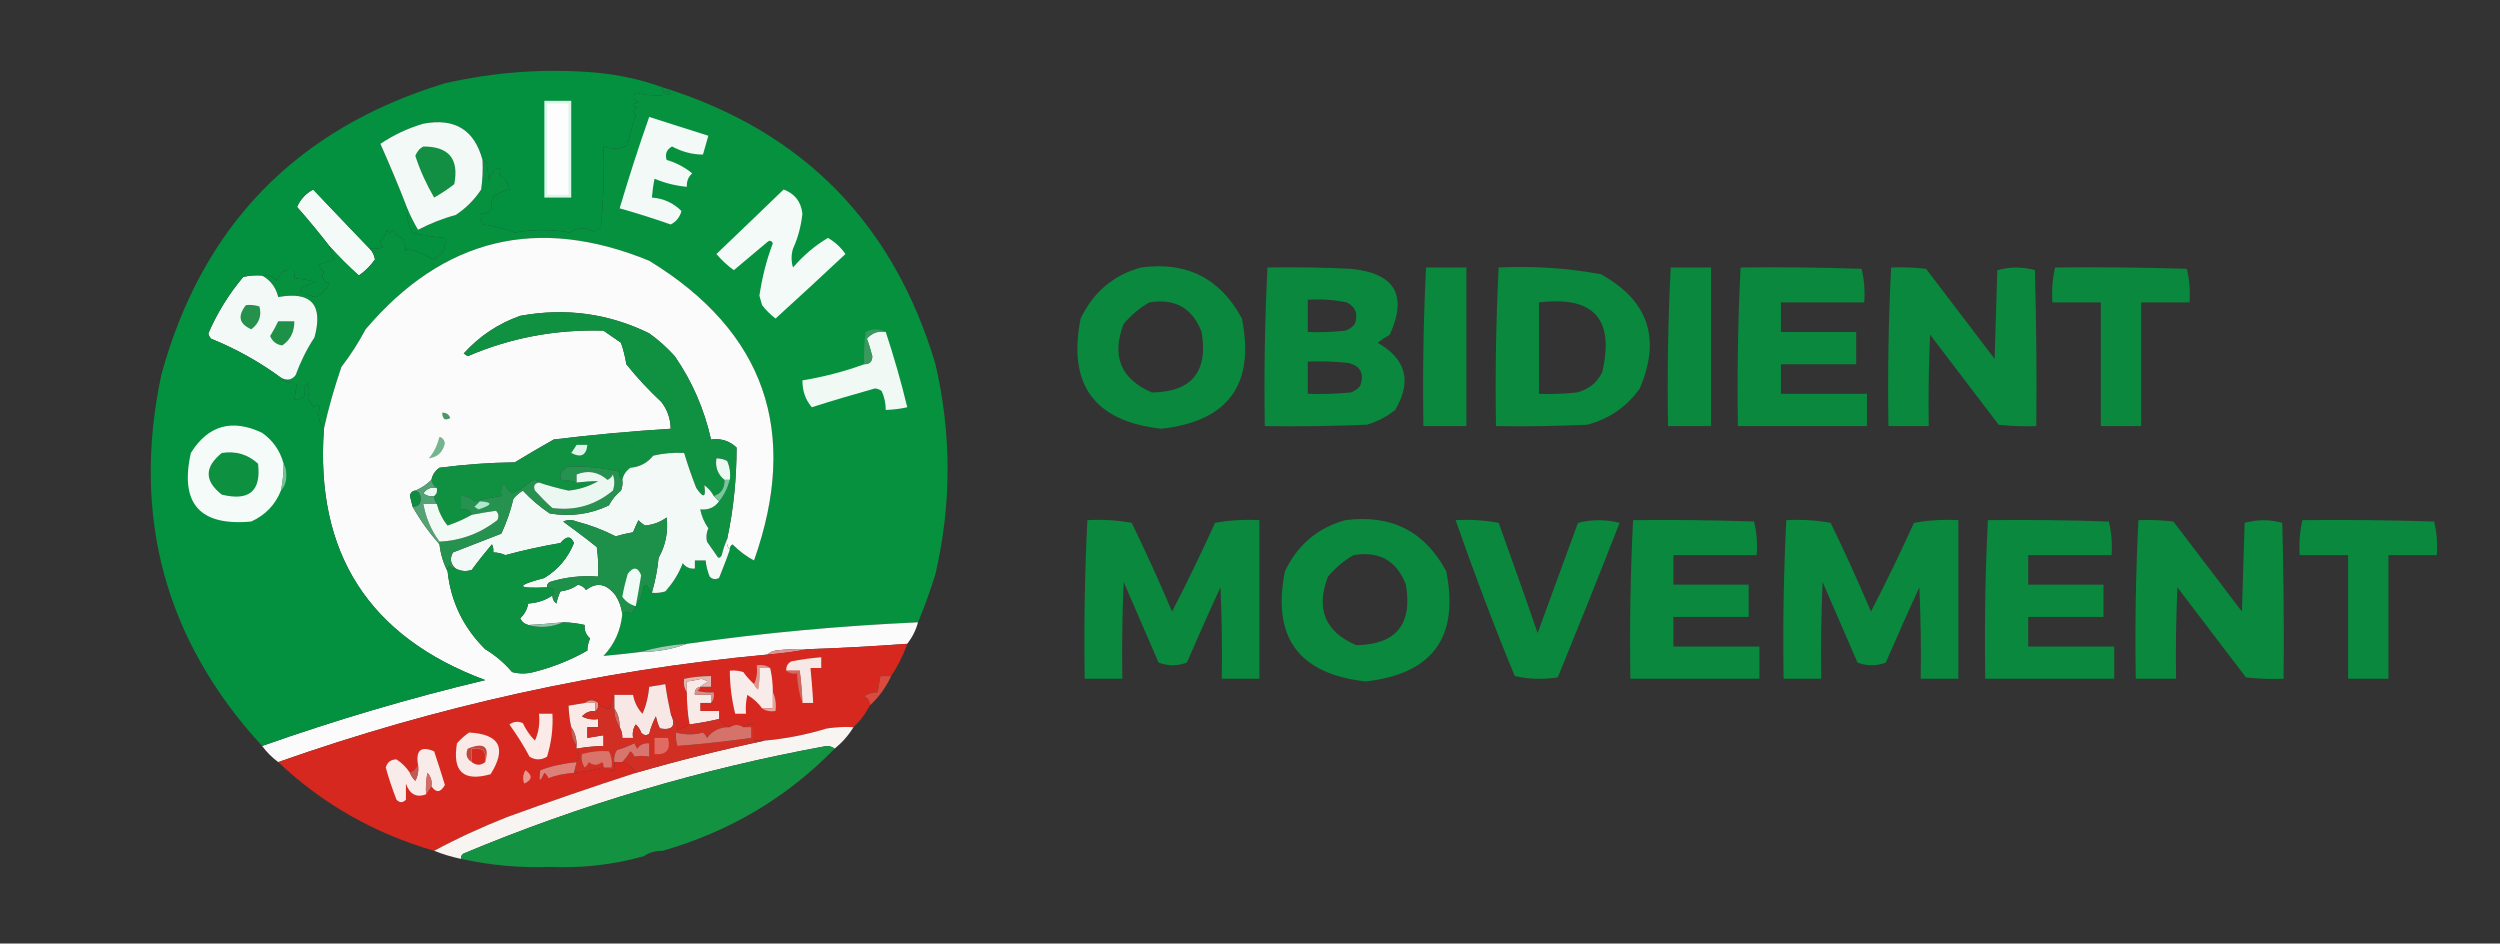 <svg xmlns="http://www.w3.org/2000/svg" viewBox="0 0 930 351"><rect x="0" y="0" width="930" height="351" fill="#333333" stroke="none"/><defs><style>      .cls-1 {        fill: #db9790;      }      .cls-1, .cls-2, .cls-3, .cls-4, .cls-5, .cls-6, .cls-7, .cls-8, .cls-9, .cls-10, .cls-11, .cls-12, .cls-13, .cls-14, .cls-15, .cls-16, .cls-17, .cls-18, .cls-19, .cls-20, .cls-21, .cls-22, .cls-23, .cls-24, .cls-25, .cls-26, .cls-27, .cls-28, .cls-29, .cls-30, .cls-31, .cls-32, .cls-33, .cls-34, .cls-35, .cls-36, .cls-37, .cls-38, .cls-39, .cls-40, .cls-41, .cls-42, .cls-43, .cls-44, .cls-45, .cls-46, .cls-47, .cls-48, .cls-49, .cls-50, .cls-51, .cls-52, .cls-53, .cls-54, .cls-55, .cls-56, .cls-57, .cls-58, .cls-59, .cls-60, .cls-61, .cls-62, .cls-63, .cls-64, .cls-65, .cls-66, .cls-67, .cls-68, .cls-69, .cls-70, .cls-71, .cls-72 {        fill-rule: evenodd;      }      .cls-2 {        fill: #e6a49e;      }      .cls-3 {        fill: #f1faf6;      }      .cls-4 {        fill: #0e9041;      }      .cls-5 {        fill: #bf473c;      }      .cls-6 {        fill: #d6766e;      }      .cls-7 {        fill: #d12f24;      }      .cls-8, .cls-73, .cls-22, .cls-23, .cls-24, .cls-26, .cls-29, .cls-32, .cls-33, .cls-37, .cls-48, .cls-58, .cls-65, .cls-68 {        isolation: isolate;      }      .cls-8, .cls-73, .cls-58 {        opacity: 1;      }      .cls-8, .cls-22, .cls-23, .cls-24, .cls-29, .cls-33, .cls-48, .cls-68 {        fill: #06913f;      }      .cls-9 {        fill: #109142;      }      .cls-10 {        fill: #d06960;      }      .cls-11 {        fill: #f3faf7;      }      .cls-12 {        fill: #4e946a;      }      .cls-13 {        fill: #3b985f;      }      .cls-14 {        fill: #fcfdfc;      }      .cls-15 {        fill: #cd6f69;      }      .cls-16 {        fill: #8ec5a6;      }      .cls-17 {        fill: #d6281e;      }      .cls-18 {        fill: #b1e6cf;      }      .cls-19 {        fill: #26924f;      }      .cls-20 {        fill: #f2faf6;      }      .cls-21 {        fill: #1f9048;      }      .cls-22 {        opacity: .9;      }      .cls-23 {        opacity: .9;      }      .cls-24 {        opacity: .9;      }      .cls-25 {        fill: #9dcdb1;      }      .cls-26 {        fill: #03913f;        opacity: 1;      }      .cls-27 {        fill: #da908a;      }      .cls-28 {        fill: #ecf9f3;      }      .cls-29 {        opacity: .9;      }      .cls-30 {        fill: #bc5c55;      }      .cls-31 {        fill: #dff5ec;      }      .cls-32 {        fill: #cee6d9;        opacity: 0;      }      .cls-33 {        opacity: .9;      }      .cls-34 {        fill: #e16b63;      }      .cls-35 {        fill: #e99990;      }      .cls-36 {        fill: #0c9141;      }      .cls-37 {        fill: #f7f4f2;        opacity: 1;      }      .cls-38 {        fill: #f8ecea;      }      .cls-39 {        fill: #f8e8e5;      }      .cls-40 {        fill: #f3f9f6;      }      .cls-41 {        fill: #ebf7f1;      }      .cls-42 {        fill: #78c79a;      }      .cls-43 {        fill: #f2f9f6;      }      .cls-44 {        fill: #79bf97;      }      .cls-45 {        fill: #0e8d40;      }      .cls-46 {        fill: #daf5ea;      }      .cls-47 {        fill: #f9e9e7;      }      .cls-48 {        opacity: .9;      }      .cls-49 {        fill: #26914d;      }      .cls-50 {        fill: #faeae8;      }      .cls-51 {        fill: #d5291f;      }      .cls-52 {        fill: #53a374;      }      .cls-53 {        fill: #c85d56;      }      .cls-54 {        fill: #f1f9f5;      }      .cls-55 {        fill: #e7b3ae;      }      .cls-56 {        fill: #f9eae8;      }      .cls-57 {        fill: #e09491;      }      .cls-58 {        fill: #db4a3c;      }      .cls-59 {        fill: #139242;      }      .cls-60 {        fill: #d9746a;      }      .cls-61 {        fill: #74b48e;      }      .cls-62 {        fill: #ce665c;      }      .cls-63 {        fill: #138f43;      }      .cls-64 {        fill: #de8078;      }      .cls-65 {        fill: #fafbfa;        opacity: 1;      }      .cls-66 {        fill: #d5726a;      }      .cls-67 {        fill: #e09a94;      }      .cls-68 {        opacity: .9;      }      .cls-69 {        fill: #f9eae7;      }      .cls-70 {        fill: #f8ebea;      }      .cls-71 {        fill: #f5fbf8;      }      .cls-72 {        fill: #1d9149;      }    </style></defs><g><g id="Layer_1"><path class="cls-11" d="M137.5,92.5c1.1,1.1,1.7,2.4,2,4-1.6,2.3-3.6,4.3-6,6-3.9-3.5-7.6-7.2-11-11-3.9-5-7.9-9.9-12-14.5,1.2-2.8,3.2-5,6-6.5,7,7.4,14,14.7,21,22Z"></path><path class="cls-8" d="M246.5,32.5c52.1,16.2,85.9,50.6,101.5,103,6,26,6,52,0,78-1.9,6.1-4,12.1-6.5,18-28.8,1.3-57.5,3.9-86,8-5.9.4-11.6,1.4-17,3-4.7.6-9.4,1.1-14,1.5,4.1-4.3,6.4-9.5,7-15.5,1.2-1.2,2.4-1.2,3.5,0,.5-1,1-2,1.5-3,1.7-2.1,2.7-4.6,3-7.5.3-.2.7-.3,1-.5.7,1.1,1.3,2.1,2,3,1.7.2,3.4,0,5-.5,2.8-3.1,5-6.6,6.5-10.5,1.1,1.5,2.6,2.2,4.5,2v-3h4c.2,2.1.7,4.1,1.5,6,1,1,2.2,1.2,3.5.5,1.4-3.5,2.8-7,4-10.5-.1-.9.2-1.5,1-2,2.5,2.5,5.1,4.5,8,6,17-48,4-85.2-39-111.5-41.5-17-76.6-8.5-105.5,25.5-2.6,4.9-5.6,9.6-9,14-2.6,7.6-4.8,15.2-6.5,23-1.9-2.4-2.4-5.1-1.5-8-.7-1.3-1.3-1.3-2,0-1-1.1-1.8-2.2-2.5-3.5.6-1.6.6-3.5,0-5.5-1.4,1.5-1.7,3-1,4.5-1.1,1.2-2.4,1.7-4,1.5.3-2,.7-4,1-6-2.4.2-4.4-.4-6-2,2.3,1.2,4.1.9,5.5-1,1.8-4.9,4.1-9.6,7-14,3.3-12.2-1.2-17.2-13.5-15-.8-3.5-2.8-6.2-6-8,2.3-.4,4.1.3,5.5,2,1.1-3.2,3.1-4.5,6-4,.5.9.6,1.9.5,3,2.7.2,5.4.7,8,1.5-7.9,2.1-7.9,3.9,0,5.5,2.3-1,4-2.7,5-5-2.5-.9-3.1-2.4-2-4.5-.9-.7-1.5-1.5-2-2.5,2-.7,4-1.3,6-2-1-1.6-1.6-3.2-2-5,3.4,3.8,7.1,7.5,11,11,2.4-1.7,4.4-3.7,6-6-.3-1.6-.9-2.9-2-4,1.7.2,3.4,0,5-.5-.5-.6-.9-1.2-1-2,1.1-1.4,1.9-2.9,2.5-4.5.7,1.3,1.3,1.3,2,0,.7,1.5,1.9,2.5,3.5,3,.8,1.6,1.3,3.2,1.5,5,.3-.3.7-.7,1-1,3.2,1,6.2,2.3,9,4,3.6-1.4,5.1-4,4.5-8-4.5-.4-8.5-1-12-2-1.6-2.8-2.3-5.8-2-9,1.1,2.7,2.5,5.4,4,8,4.4-2.3,9.1-4.2,14-5.5,3.8-2.5,7-5.7,9.5-9.5.5-3.7.7-7.3.5-11,.6.1,1.1.4,1.5,1,.3,2.3.7,4.7,1,7,.2-2.4,1.4-4.1,3.5-5,1.2.8,1.2,1.6,0,2.5,2.3,1.1,3.6,2.9,4,5.5-1.8.3-3.8,1.2-6,2.5-.7,1.4-.9,2.9-.5,4.5-1.1,1.5-2.6,2.2-4.5,2,0,1.4.3,2.8,1,4,4.2.5,8.2,1.5,12,3,6.9-1.2,13.7-1.2,20.5,0,3.1-2.1,6.1-2.1,9,0,.7-.9,1.5-1.5,2.5-2,1-10,1.3-20,1-30,3.1,1.1,6.1,1,9-.5.6-3.5,1.6-7.2,3-11-1.3-1.4-1-2.4,1-3-2.7-.7-2.7-1.3,0-2-1.9-.8-2.2-2-1-3.5,4.3,1.1,8.6,1.3,13,.5-.8-1.5-1.6-1.7-2.5-.5-.5-.6-.6-1.3-.5-2Z"></path><path class="cls-11" d="M291.5,70.5c4.1,1.5,6.5,4.5,7,9-.5,4.5-1.6,8.9-3.5,13-.7,2.3-.7,4.7,0,7,3.8-4.4,8.1-8.1,13-11,2.6,1.5,4.8,3.5,6.5,6-8.5,8-17.2,16-26,24-1.9-1.5-3.6-3.1-5-5-.3-1.2-.7-2.3-1-3.5,1-6.7,2.6-13.2,5-19.5-.5-1-1.2-1.2-2-.5-4.2,3.5-8.3,7-12.5,10.5-2.4-1.7-4.5-3.7-6.5-6,8.4-8,16.7-16,25-24Z"></path><path class="cls-43" d="M241.5,43.5c7.3,2.3,14.6,4.7,22,7-.7,2.3-1.3,4.7-2,7-4.1,0-7.9-1.1-11.5-3-2,1.1-2.7,2.8-2,5,3.5,1,6.7,2.7,9.5,5-1.5,1.3-2.1,3-2,5-4.2-.4-8.2-1.4-12-3-.5,2.3-.8,4.6-1,7,4.3.3,8,2,11,5-.6,2.3-2,4-4,5-6.3-2.2-12.6-4.2-19-6,3.4-11.4,7-22.7,11-34Z"></path><path class="cls-65" d="M271.5,204.5c-.9-1.1-1.3-2.4-1-4,2.4-11.2,3.5-22.5,3.5-34-2.6-2.5-5.8-3.5-9.5-3-2.5-11.2-7-21.6-13.5-31-2.9-3.2-6-6-9.5-8.5-15.1-7.4-31.1-9.6-48-6.5-8.2,2.9-15.2,7.6-21,14,.5.3,1,.7,1.5,1,16-6.9,32.8-10,50.5-9.5,2.2,1.5,4.3,3,6.5,4.5.9,2.6,1.6,5.3,2,8,4,5,8.4,9.7,13,14,2.3,2.9,3.4,6.3,3.5,10-14.4.9-28.9,2.2-43.5,4-4.8,2.7-9.6,5.5-14.5,8.5-9.4.1-18.7.8-28,2-1.6,1.1-2.6,2.6-3,4.5-1.8,1.8-3.8,3.1-6,4-1.1.1-1.8.8-2,2,.3,1.3.7,2.7,1,4,2.9,5.1,6.2,9.7,10,14,.4,3.6,1.4,6.9,3,10,1.2,11.3,5.9,21,14,29,3.8,2.3,7.1,5.1,10,8.5,2.7.7,5.3.7,8,0,7.1-1.8,13.7-4.4,20-8,0-1.4.3-2.9,1-4.5-1.5-1.3-2.2-3-2-5-2.6-.6-5.3-.9-8-1-4.3.4-8.7.8-13,1-1.4-.4-2.4-1.2-3-2.5,1.6-1.5,2.6-3.3,3-5.5,3.4-.2,6.4-1.2,9-3,0,1.3.5,2.3,1.5,3,.3-1.6.8-3.1,1.5-4.5,2.4-.3,4.6-1.1,6.5-2.5,1.3.3,2.3.9,3,2,4-3.1,7.6-2.4,11,2,1.4,2.2,2.2,4.5,2.5,7-.6,6-2.9,11.2-7,15.5,4.6-.4,9.3-.9,14-1.5,6,0,11.6-1,17-3,28.5-4.1,57.2-6.7,86-8-.8,3-2.2,5.7-4,8-12.3.9-24.7,1.6-37,2-4-.2-8,0-12,.5-1.2.2-2.2.7-3,1.5-62.4,5.8-123,19.2-182,40-2.3-1.7-4.3-3.7-6-6,27.2-9.6,54.8-17.8,83-24.5-43.3-16.1-63.3-47.3-60-93.5,1.7-7.8,3.9-15.4,6.5-23,3.4-4.4,6.4-9.1,9-14,28.9-34,64-42.5,105.5-25.5,43,26.3,56,63.5,39,111.5-2.9-1.5-5.5-3.5-8-6-.8.5-1.1,1.1-1,2Z"></path><g class="cls-73"><path class="cls-23" d="M424.5,99.5c17-2.3,29.5,4.1,37.5,19,4.9,24.6-5.1,38.2-30,41-24.9-2.8-34.9-16.4-30-41,4.7-9.8,12.2-16.2,22.5-19ZM427.5,112.5c9.6-1.6,16.1,2.1,19.5,11,2.5,14.8-3.7,22.3-18.5,22.5-11.6-5-15.1-13.5-10.5-25.5,2.8-3.3,5.9-5.9,9.5-8Z"></path></g><g class="cls-73"><path class="cls-33" d="M471.5,99.5c10.3-.2,20.7,0,31,.5,16.4,1.6,21.2,9.8,14.5,24.5-1.6.9-3.1,1.9-4.5,3,10.6,6.1,12.8,14.4,6.5,25-3.1,2.5-6.6,4.3-10.5,5.5-12.7.5-25.3.7-38,.5-.3-19.7,0-39.4,1-59ZM486.5,111.5c4.9-.3,9.7,0,14.5,1,3.3,1.7,4.3,4.3,3,8-.9,1.2-2.1,2-3.5,2.5-4.7.5-9.3.7-14,.5v-12ZM486.5,134.5c5-.2,10,0,15,.5,4.6,1.1,6.1,3.9,4.5,8.5-.9,1.2-2.1,2-3.5,2.5-5.3.5-10.7.7-16,.5v-12Z"></path></g><g class="cls-73"><path class="cls-48" d="M530.5,99.5h15v59h-16c-.3-19.7,0-39.4,1-59Z"></path></g><g class="cls-73"><path class="cls-22" d="M557.5,99.5c12.8-.6,25.5.2,38,2.5,17.6,9.7,22.5,23.8,14.5,42.5-4.8,6.8-11.3,11.3-19.5,13.5-11.3.5-22.7.7-34,.5-.3-19.7,0-39.4,1-59ZM572.5,112.5c20.4-2.5,28.2,6.2,23.5,26-2,4-5.2,6.5-9.5,7.5-4.7.5-9.3.7-14,.5v-34Z"></path></g><g class="cls-73"><path class="cls-48" d="M621.5,99.5h15v59h-16c-.3-19.7,0-39.4,1-59Z"></path></g><g class="cls-73"><path class="cls-29" d="M647.5,99.5c15-.2,30,0,45,.5,1,4.1,1.3,8.2,1,12.5h-31v11h28v12h-28v11h32v12h-48c-.3-19.7,0-39.4,1-59Z"></path></g><g class="cls-73"><path class="cls-68" d="M703.5,99.5c4.3-.2,8.7,0,13,.5,8.5,11.2,17,22.3,25.5,33.5.3-11,.7-22,1-33,4.7-1.3,9.3-1.3,14,0,.5,19.3.7,38.7.5,58-4.7.2-9.3,0-14-.5-8.5-11.2-17-22.3-25.5-33.5-.5,11.3-.7,22.7-.5,34h-15c-.3-19.7,0-39.4,1-59Z"></path></g><g class="cls-73"><path class="cls-24" d="M764.5,99.5c16.3-.2,32.7,0,49,.5,1,4.1,1.3,8.2,1,12.5h-18v46h-15v-46h-18c-.3-4.4,0-8.8,1-13Z"></path></g><path class="cls-43" d="M97.5,102.5c3.2,1.8,5.2,4.5,6,8,12.3-2.2,16.8,2.8,13.5,15-2.9,4.4-5.2,9.1-7,14-1.4,1.9-3.2,2.2-5.5,1-7.9-5.8-16.6-10.7-26-14.5-.5-.6-.9-1.2-1-2,3.3-7.6,7.6-14.6,13-21,2.3-.5,4.6-.7,7-.5Z"></path><path class="cls-49" d="M91.5,113.5c1.7-.2,3.4,0,5,.5.9,3.3,0,6.2-3,8.5-4.6-2-5.2-5-2-9Z"></path><path class="cls-21" d="M103.5,119.5h6c0,3.9-1.4,6.9-4.5,9-2.2-.3-3.7-1.5-4.5-3.5,1.1-1.8,2.1-3.6,3-5.5Z"></path><path class="cls-54" d="M329.5,123.5c3,9.1,5.7,18.4,8,28-2.6.6-5.3.9-8,1,0-2.4-.5-4.8-1.5-7-.7-.6-1.6-.9-2.5-1-7.9,2.2-15.7,4.5-23.5,7-2.4-2.8-3.5-6.1-3.5-10,7.9-1.3,15.6-3.3,23-6,2,0,3-1,3-3-.6-2.2-1.2-4.4-2-6.5,1.8-2.1,4.1-3,7-2.5Z"></path><path class="cls-26" d="M246.5,32.5c-.1.7,0,1.4.5,2,.9-1.2,1.7-1,2.5.5-4.4.8-8.7.6-13-.5-1.2,1.5-.9,2.7,1,3.5-2.7.7-2.7,1.3,0,2-2,.6-2.3,1.6-1,3-1.4,3.8-2.4,7.5-3,11-2.9,1.5-5.9,1.6-9,.5.3,10,0,20-1,30-1,.5-1.8,1.1-2.5,2-2.9-2.1-5.9-2.1-9,0-6.8-1.2-13.6-1.2-20.5,0-3.8-1.5-7.8-2.5-12-3-.7-1.2-1.1-2.6-1-4,1.9.2,3.4-.5,4.5-2-.4-1.6-.2-3.1.5-4.5,2.2-1.3,4.2-2.2,6-2.5-.4-2.6-1.7-4.4-4-5.5,1.2-.9,1.2-1.7,0-2.5-2.1.9-3.3,2.6-3.5,5-.3-2.3-.7-4.7-1-7-.4-.6-.9-.9-1.5-1-3-11.2-10.3-15.7-22-13.5-5.8,1.7-11.1,4.2-16,7.5,3.5,7.9,6.9,15.9,10,24-.3,3.2.4,6.2,2,9,3.5,1,7.5,1.6,12,2,.6,4-.9,6.6-4.5,8-2.8-1.7-5.8-3-9-4-.3.3-.7.7-1,1-.2-1.8-.7-3.4-1.5-5-1.6-.5-2.8-1.5-3.5-3-.7,1.3-1.3,1.3-2,0-.6,1.6-1.4,3.1-2.5,4.5.1.8.5,1.4,1,2-1.6.5-3.3.7-5,.5-7-7.3-14-14.6-21-22-2.8,1.5-4.8,3.7-6,6.5,4.1,4.6,8.1,9.5,12,14.5.4,1.8,1,3.4,2,5-2,.7-4,1.3-6,2,.5,1,1.1,1.8,2,2.5-1.1,2.1-.5,3.6,2,4.5-1,2.3-2.7,4-5,5-7.9-1.6-7.9-3.4,0-5.5-2.6-.8-5.3-1.3-8-1.5.1-1.1,0-2.1-.5-3-2.9-.5-4.9.8-6,4-1.4-1.7-3.2-2.4-5.5-2-2.4-.2-4.7,0-7,.5-5.4,6.4-9.7,13.4-13,21,.1.8.5,1.4,1,2,9.4,3.8,18.1,8.7,26,14.5,1.6,1.6,3.6,2.2,6,2-.3,2-.7,4-1,6,1.6.2,2.9-.3,4-1.5-.7-1.5-.4-3,1-4.5.6,2,.6,3.9,0,5.5.7,1.3,1.5,2.4,2.5,3.5.7-1.3,1.3-1.3,2,0-.9,2.9-.4,5.6,1.5,8-3.3,46.2,16.7,77.4,60,93.5-28.2,6.7-55.8,14.9-83,24.5-36.1-39.3-48.6-85.3-37.5-138,15.2-55.6,50.4-91.7,105.5-108.5,18.4-4.2,37.1-5.6,56-4,8.7.8,17,2.6,25,5.5Z"></path><path class="cls-46" d="M202.5,37.5h10v36h-10v-36Z"></path><path class="cls-43" d="M179.5,59.5c.2,3.7,0,7.3-.5,11-2.5,3.8-5.7,7-9.5,9.5-4.9,1.3-9.6,3.2-14,5.5-1.5-2.6-2.9-5.3-4-8-3.1-8.1-6.5-16.1-10-24,4.9-3.3,10.2-5.8,16-7.5,11.7-2.2,19,2.3,22,13.5Z"></path><path class="cls-63" d="M157.5,54.5c9.5,0,13.3,4.6,11.5,14-2.4,1.9-4.9,3.5-7.5,5-2.8-4.8-5.2-10-7-15.5.6-1.6,1.6-2.8,3-3.5Z"></path><path class="cls-14" d="M203.5,38.5h8v34h-8v-34Z"></path><path class="cls-13" d="M329.5,123.5c-2.9-.5-5.2.4-7,2.5.8,2.1,1.4,4.3,2,6.5,0,2-1,3-3,3-.2-4,0-8,.5-12,2.6-1.3,5.1-1.3,7.5,0Z"></path><path class="cls-12" d="M164.5,153.5c1.5,0,2.5.6,3,2-1.9,1.1-2.9.5-3-2Z"></path><path class="cls-71" d="M105.5,172.5c0,3.4-.3,6.7-1,10-2.1,5.3-5.8,9.1-11,11.5-19.2,1.8-26.7-6.7-22.5-25.5,6.4-10.3,15.3-12.8,26.5-7.5,4.1,2.9,6.7,6.7,8,11.5Z"></path><path class="cls-9" d="M270.5,200.5c-.8,1.8-1.5,3.8-2,6-.7,1.3-1.3,1.3-2,0-1.2-1.7-2.3-3.3-3.5-5-.4-1.7-.2-3.3.5-5-1.5-2.1-2.5-4.5-3-7,3,.3,5.3-.7,7-3,1.9-2.3,3.2-5,4-8,.3-2.4,0-4.8-1-7-1.2-.7-2.6-1.1-4-1-.5,3.3.5,6,3,8,.1,3.1-1.2,5.1-4,6-.8-1.6-2-2.9-3.5-4,.7,4.6-.3,5-3,1-1.7-4.3-3.2-8.7-4.5-13-3.9-.2-7.7.1-11.5,1-2.2,2.7-5,4.2-8.5,4.5-1.6,1.1-2.6,2.6-3,4.5-.9-.7-1.2-1.7-1-3-6.1-1.5-12.4-2.1-19-2-2.3.9-3.3,2.5-3,5,2.1,0,4.1.4,6,1,2.7-.2,5.4-.4,8-.5-3.4,1.9-7,3.1-11,3.5-3.7-.8-7.4-1.8-11-3-.8-1.1-1.8-1.2-3-.5-2,1.9-4.4,3.4-7,4.5-1.4-1-2.4-2.4-3-4-1,1.5-1.3,3.2-1,5-3.4.5-6.7,1.1-10,2-1.4-1.4-3-2.1-5-2v5c2-.3,3.3.3,4,2-2.8,1.6-5.8,2.9-9,4-1.9-2.3-3.2-5-4-8-.6-.9-.9-1.9-1-3,.9-.7,1.2-1.7,1-3-1.1-.7-1.7-1.7-2-3,.4-1.9,1.4-3.4,3-4.5,9.3-1.2,18.6-1.9,28-2,4.9-3,9.8-5.8,14.5-8.5,14.6-1.8,29.1-3.1,43.5-4,0-3.7-1.2-7.1-3.5-10-4.6-4.3-9-9-13-14-.4-2.7-1.1-5.4-2-8-2.2-1.5-4.3-3-6.5-4.5-17.7-.5-34.5,2.6-50.5,9.5-.5-.3-1-.7-1.5-1,5.8-6.4,12.8-11.1,21-14,16.9-3.1,32.9-.9,48,6.5,3.5,2.5,6.6,5.3,9.5,8.5,6.5,9.4,11,19.8,13.5,31,3.7-.5,6.9.5,9.5,3,0,11.5-1.1,22.8-3.5,34Z"></path><path class="cls-31" d="M214.5,165.5h4c-.4,3.9-2.4,4.9-6,3,.7-1,1.4-2,2-3Z"></path><path class="cls-61" d="M163.5,162.5c1.1.3,1.8,1.1,2,2.5-.8,3.3-2.8,5.1-6,5.5,1.8-2,3.1-4.7,4-8Z"></path><path class="cls-40" d="M265.5,184.5c.7.7,1.3,1.3,2,2-1.7,2.3-4,3.3-7,3,.5,2.5,1.5,4.9,3,7-.7,1.7-.9,3.3-.5,5,1.2,1.7,2.3,3.3,3.5,5,.7,1.3,1.3,1.3,2,0,.5-2.2,1.2-4.2,2-6-.3,1.6,0,2.9,1,4-1.2,3.5-2.6,7-4,10.5-1.3.7-2.5.5-3.5-.5-.8-1.9-1.3-3.9-1.5-6h-4v3c-1.9.2-3.4-.5-4.5-2-1.5,3.9-3.7,7.4-6.5,10.5-1.6.5-3.3.7-5,.5,1.2-4.2,2.1-8.6,2.5-13,2.6-4.6,3.6-9.6,3-15-2.3,1.7-5,2.7-8,3-.9-.5-1.8-1.2-2.5-2-.7,1.5-1.4,3-2,4.5-2.2.4-4.4.9-6.5,1.5-4.7-2.4-9.5-4.2-14.5-5.5-1.7-.7-3.3-.7-5,0,4.2,3.1,8.4,6.2,12.5,9.5.5,3.7.7,7.3.5,11-6.2-.5-12.2.2-18,2-.8.5-1.1,1.1-1,2-11.6.5-11.9-.6-1-3.5,5.2-3.2,8.8-7.5,11-13-1.1-2.7-2.8-2.7-5,0-7,1.2-13.8,2.7-20.5,4.5-1.4-.6-2.9-1-4.5-1,.1-1.1,0-2.1-.5-3-2.6,3.1-5.1,6.2-7.5,9.5-2.1.7-4.1.5-6-.5-1.9-1.7-2.3-3.7-1-6,6.1-2.4,12.1-4.7,18-7,1.9-4.1,3.4-8.4,4.5-13,1-1.2,2.2-2.2,3.5-3,3,3.2,6.4,6.1,10,8.5,7.7,1.3,15.1.3,22-3,1.1-2.1,2.6-4,4.5-5.5.5-1.3.7-2.6.5-4,.4-1.9,1.4-3.4,3-4.5,3.5-.3,6.3-1.8,8.5-4.5,3.8-.9,7.6-1.2,11.5-1,1.3,4.3,2.8,8.7,4.5,13,2.7,4,3.7,3.6,3-1,1.5,1.1,2.7,2.4,3.5,4Z"></path><path class="cls-28" d="M271.5,178.5h-2c-2.5-2-3.5-4.7-3-8,1.4,0,2.8.3,4,1,1,2.2,1.3,4.6,1,7Z"></path><path class="cls-4" d="M82.5,168.5c5.2-.8,9.7.5,13.5,4,1.2,10.2-3.3,14-13.5,11.5-6.5-5.1-6.5-10.2,0-15.5Z"></path><path class="cls-44" d="M105.5,172.5c.7,1.1,1,2.5,1,4,.1,2.4-.5,4.4-2,6,.7-3.3,1-6.6,1-10Z"></path><path class="cls-19" d="M231.5,178.5c.2,1.4,0,2.7-.5,4-1.9,1.5-3.4,3.4-4.5,5.5-6.9,3.3-14.3,4.3-22,3-3.6-2.4-7-5.3-10-8.5-1.3.8-2.5,1.8-3.5,3-1.1,4.6-2.6,8.9-4.5,13-5.9,2.3-11.9,4.6-18,7-1.3,2.3-.9,4.3,1,6-1,0-1.8-.2-2.5-1-.5.6-.6,1.3-.5,2-1.6-3.1-2.6-6.4-3-10v-1c8-.4,15.2-3.1,21.5-8,.7-1.3.5-2.5-.5-3.5-2.9.4-5.9.9-9,1.5-.7-1.7-2-2.3-4-2v-5c2-.1,3.6.6,5,2,3.3-.9,6.6-1.5,10-2-.3-1.8,0-3.5,1-5,.6,1.6,1.6,3,3,4,2.6-1.1,5-2.6,7-4.5,1.2-.7,2.2-.6,3,.5-1.7.3-2.2,1.3-1.5,3,2.1,2.3,4.2,4.5,6.5,6.5,8.5,1.1,16-1.1,22.5-6.5.7-2,.7-4,0-6-.4.9-1.1,1.6-2,2-3.5-3-7.3-3.7-11.5-2v3c-1.9-.6-3.9-1-6-1-.3-2.5.7-4.1,3-5,6.6-.1,12.9.5,19,2-.2,1.3,0,2.3,1,3Z"></path><path class="cls-41" d="M200.5,179.5c3.6,1.2,7.3,2.2,11,3,4-.4,7.6-1.6,11-3.5-2.6,0-5.3.2-8,.5v-3c4.2-1.7,8-1,11.5,2,.9-.4,1.6-1.1,2-2,.7,2,.7,4,0,6-6.5,5.4-14,7.6-22.5,6.5-2.3-2-4.4-4.2-6.5-6.5-.7-1.7-.2-2.7,1.5-3Z"></path><path class="cls-28" d="M162.5,181.5c.2,1.3,0,2.3-1,3-1.5.3-2.8,0-4-1,1.2-1.7,2.8-2.4,5-2Z"></path><path class="cls-42" d="M269.5,178.5h2c-.8,3-2.1,5.7-4,8-.7-.7-1.3-1.3-2-2,2.8-.9,4.1-2.9,4-6Z"></path><path class="cls-45" d="M154.5,182.5c1.1.3,1.8,1.1,2,2.5.2,2.3-.8,3.4-3,3.5-.3-1.3-.7-2.7-1-4,.2-1.2.9-1.9,2-2Z"></path><path class="cls-52" d="M160.5,178.5c.3,1.3.9,2.3,2,3-2.2-.4-3.8.3-5,2,1.2.9,2.5,1.3,4,1,0,1.1.4,2.1,1,3h-5c.9,5.1,2.9,9.8,6,14v1c-3.8-4.3-7.1-8.9-10-14,2.2,0,3.2-1.2,3-3.5-.2-1.4-.9-2.2-2-2.5,2.2-.9,4.2-2.2,6-4Z"></path><path class="cls-18" d="M178.5,186.5c4.9.3,4.8,1.3-.5,3-.5-.3-1-.7-1.5-1,.7-.7,1.4-1.3,2-2Z"></path><path class="cls-20" d="M162.5,187.5c.8,3,2.1,5.7,4,8,3.2-1.1,6.2-2.4,9-4,3.1-.6,6.1-1.1,9-1.5,1,1,1.2,2.2.5,3.5-6.3,4.9-13.5,7.6-21.5,8-3.1-4.2-5.1-8.9-6-14h5Z"></path><g class="cls-73"><path class="cls-22" d="M404.5,193.5c5.6-.3,11.1,0,16.5,1,5.3,10.9,10.3,21.9,15,33,5.6-10.8,10.9-21.8,16-33,5.4-1,10.9-1.3,16.5-1v59h-14c.2-11.3,0-22.7-.5-34-4.3,9.3-8.4,18.6-12.5,28-3.5,1.3-7,1.3-10.5,0-4.3-10-8.7-20-13-30-.5,12-.7,24-.5,36h-14c-.3-19.7,0-39.4,1-59Z"></path></g><g class="cls-73"><path class="cls-23" d="M500.5,193.5c17-2.2,29.5,4.1,37.5,19,4.9,24.6-5.1,38.2-30,41-24.9-2.8-34.9-16.4-30-41,4.7-9.8,12.2-16.2,22.5-19ZM503.5,206.5c9.6-1.6,16.1,2.1,19.5,11,2.5,14.8-3.7,22.3-18.5,22.5-11.6-5-15.1-13.5-10.5-25.5,2.8-3.3,5.9-5.9,9.5-8Z"></path></g><g class="cls-73"><path class="cls-22" d="M541.5,193.5c5.4-.3,10.7,0,16,1,4.9,13.6,9.8,27.3,14.5,41,5-13.7,10-27.3,15-41,5.1-1.3,10.3-1.3,15.5,0-7.5,19.2-15.2,38.4-23,57.5-5.4.8-10.7.7-16-.5-7.9-19.1-15.2-38.5-22-58Z"></path></g><g class="cls-73"><path class="cls-29" d="M607.5,193.5c15-.2,30,0,45,.5,1,4.1,1.3,8.2,1,12.5h-31v11h28v12h-28v11h32v12h-48c-.3-19.7,0-39.4,1-59Z"></path></g><g class="cls-73"><path class="cls-22" d="M664.5,193.5c5.6-.3,11.1,0,16.5,1,5.3,10.9,10.3,21.9,15,33,5.6-10.8,10.9-21.8,16-33,5.4-1,10.9-1.3,16.5-1v59h-14c.2-11.3,0-22.7-.5-34-4.3,9.3-8.4,18.6-12.5,28-3.5,1.3-7,1.3-10.5,0-4.3-10-8.7-20-13-30-.5,12-.7,24-.5,36h-14c-.3-19.7,0-39.4,1-59Z"></path></g><g class="cls-73"><path class="cls-29" d="M739.5,193.5c15-.2,30,0,45,.5,1,4.1,1.3,8.2,1,12.5h-31v11h28v12h-28v11h32v12h-48c-.3-19.7,0-39.4,1-59Z"></path></g><g class="cls-73"><path class="cls-68" d="M795.5,193.5c4.3-.2,8.7,0,13,.5,8.5,11.2,17,22.3,25.5,33.5.3-11,.7-22,1-33,4.7-1.3,9.3-1.3,14,0,.5,19.3.7,38.7.5,58-4.7.2-9.3,0-14-.5-8.5-11.2-17-22.3-25.5-33.5-.5,11.3-.7,22.7-.5,34h-15c-.3-19.7,0-39.4,1-59Z"></path></g><g class="cls-73"><path class="cls-24" d="M856.5,193.5c16.3-.2,32.7,0,49,.5,1,4.1,1.3,8.2,1,12.5h-18v46h-15v-46h-18c-.3-4.4,0-8.8,1-13Z"></path></g><path class="cls-36" d="M203.5,218.5c2.6.2,3.2,1.2,2,3-2.6,1.8-5.6,2.8-9,3-.4,2.2-1.4,4-3,5.5.6,1.3,1.6,2.1,3,2.5,4.4,1.2,8.7.9,13-1,2.7,0,5.4.4,8,1-.2,2,.5,3.7,2,5-.7,1.6-1,3.1-1,4.5-6.3,3.6-12.9,6.2-20,8-2.7.7-5.3.7-8,0-2.9-3.4-6.2-6.2-10-8.5-8.1-8-12.8-17.7-14-29-.1-.7,0-1.4.5-2,.7.8,1.5,1.1,2.5,1,1.9,1,3.9,1.2,6,.5,2.4-3.3,4.9-6.4,7.5-9.5.5.9.6,1.9.5,3,1.6,0,3.1.4,4.5,1,6.7-1.8,13.5-3.3,20.5-4.5,2.2-2.7,3.9-2.7,5,0-2.2,5.5-5.8,9.8-11,13-10.9,2.9-10.6,4,1,3.5Z"></path><path class="cls-72" d="M242.5,220.5c-.7-.9-1.3-1.9-2-3-.3.2-.7.3-1,.5-.3,2.9-1.3,5.4-3,7.5-.5,1-1,2-1.5,3-1.1-1.2-2.3-1.2-3.5,0-.3-2.5-1.1-4.8-2.5-7-3.4-4.4-7-5.1-11-2-.7-1.1-1.7-1.7-3-2-1.9,1.4-4.1,2.2-6.5,2.5-.7,1.4-1.2,2.9-1.5,4.5-1-.7-1.5-1.7-1.5-3,1.2-1.8.6-2.8-2-3-.1-.9.2-1.5,1-2,5.8-1.8,11.8-2.5,18-2,.2-3.7,0-7.3-.5-11-4.1-3.3-8.3-6.4-12.5-9.5,1.7-.7,3.3-.7,5,0,5,1.3,9.8,3.1,14.5,5.5,2.1-.6,4.3-1.1,6.5-1.5.6-1.5,1.3-3,2-4.5.7.8,1.6,1.5,2.5,2,3-.3,5.7-1.3,8-3,.6,5.4-.4,10.4-3,15-.4,4.4-1.3,8.8-2.5,13Z"></path><path class="cls-3" d="M236.5,225.5c-2.1-.6-3.7-1.7-5-3.5.5-2.9,1.2-5.7,2-8.5,2.1-2.8,3.8-2.6,5,.5-.6,3.9-1.3,7.7-2,11.5Z"></path><path class="cls-16" d="M209.5,231.5c-4.3,1.9-8.6,2.2-13,1,4.3-.2,8.7-.6,13-1Z"></path><path class="cls-25" d="M255.5,239.5c-5.4,2-11,3-17,3,5.4-1.6,11.1-2.6,17-3Z"></path><path class="cls-57" d="M300.5,241.5c-4.8.9-9.8,1.6-15,2,.8-.8,1.8-1.3,3-1.5,4-.5,8-.7,12-.5Z"></path><path class="cls-17" d="M337.5,239.5c-1.5,4.3-3.5,8.3-6,12h-4c-.3,2-.7,4-1,6-1.8,0-3.5.5-5,1.5,1.5.7,2.1,1.9,2,3.5-1.5,3-3.5,5.7-6,8-3.4-.2-6.7,0-10,.5-7.5,2.3-15.2,3.8-23,4.5h-4v-6c-1.6-.3-2.9,0-4,1-1.6-1.1-3.3-1.1-5,0-1.7-.5-3.1-1.5-4-3v-3h-7v-3h4c.9-1.1,1.3-2.4,1-4-2,.2-4,0-6-.5.6-.4.9-.9,1-1.5h4v-4c-3.4,0-6.7.3-10,1-.3,1.9,0,3.6,1,5,0,4,.3,8,1,12-1.4.7-2.9,1.4-4.5,2,0-2.6-.8-4.6-2.5-6-.8-3.6-1.5-7.3-2-11-2,.3-4,.7-6,1-.3,3.5-1.1,6.9-2.5,10-1.9-2-3-4.4-3.5-7h-7c-.8,1.5-1.3,3.1-1.5,5-1.6.3-3.1-.3-4.5-2-1.7-1.3-3.3-1.3-5,0-2,.3-4,.7-6,1,0,2.7.4,5.4,1,8,0,2.7.6,5,2,7v1c1.2,1.8,1.2,3.5,0,5-5,.5-9.5,1.5-13.5,3-.7,4.5-.2,4.8,1.5,1,.7.5,1.2,1.2,1.5,2,2.8-1.1,5.9-1.7,9.5-2,3.7-.4,7.4-1,11-2,1.1.9,2.4,1.3,4,1v-3h3c2.2.8,3.8,2.1,5,4-16.1,5.2-32.1,10.7-48,16.5-9.3,3.7-18.3,7.8-27,12.5-22.1-6.4-41.5-17.4-58-33,59-20.8,119.6-34.2,182-40,5.2-.4,10.2-1.1,15-2,12.3-.4,24.7-1.1,37-2Z"></path><path class="cls-39" d="M298.5,261.5c-.1-4-.5-8-1-12h-5c-.1-1.6.5-2.8,2-3.5,3.6-.7,7.3-1.2,11-1.5v4h-4c.4,4.3.8,8.7,1,13h-4Z"></path><path class="cls-1" d="M286.5,248.5h-4c.2,2.7,0,5.4-.5,8-.7-.5-1.2-1.2-1.5-2,1-2.1,1.3-4.4,1-7,1.9-.3,3.6,0,5,1Z"></path><path class="cls-38" d="M286.5,248.5c.7,3,1,6,1,9v6h-4c-1.4-2-3.3-3.7-5.5-5-.5,2.3-.7,4.6-.5,7h-4c-1.3-5.2-2-10.6-2-16,1.7-.2,3.4,0,5,.5,1.2,1.7,2.6,3.2,4,4.5.3.8.8,1.5,1.5,2,.5-2.6.7-5.3.5-8h4Z"></path><path class="cls-47" d="M260.5,255.5c-1.5.3-2.2,1.3-2,3h6v3h-4v3h7v3c-3.6.8-7.3,1.5-11,2-.7-4-1-8-1-12v-4c1.8-.2,3.7-.6,5.5-1,.8.3,1.7.7,2.5,1-1.1.7-2.1,1.3-3,2Z"></path><path class="cls-55" d="M260.5,255.5c.9-.7,1.9-1.3,3-2-.8-.3-1.7-.7-2.5-1-1.8.4-3.7.8-5.5,1v4c-1-1.4-1.3-3.1-1-5,3.3-.7,6.6-1,10-1v4h-4Z"></path><path class="cls-10" d="M292.5,249.5h5c.5,4,.9,8,1,12-1.2-3.4-1.9-7.1-2-11-1.6.3-2.9,0-4-1Z"></path><path class="cls-27" d="M260.5,255.5c-.1.6-.4,1.1-1,1.5,2,.5,4,.7,6,.5.3,1.6,0,2.9-1,4v-3h-6c-.2-1.7.5-2.7,2-3Z"></path><path class="cls-58" d="M331.5,251.5c-1.9,4.2-4.6,7.9-8,11,.1-1.6-.5-2.8-2-3.5,1.5-1,3.2-1.5,5-1.5.3-2,.7-4,1-6h4Z"></path><path class="cls-39" d="M249.5,265.5c2.1,4.5.8,6.3-4,5.5-.7-1.4-1.2-2.9-1.5-4.5-1.1,2.1-1.9,4.2-2.5,6.5-1.1.7-2.1.6-3-.5-.4-1.2-1.1-2.2-2-3-1,1.5-1.3,3.2-1,5h-4c0-1.5-.3-2.8-1-4,0-2.7-.6-5-2-7v-5h7c.5,2.6,1.6,5,3.5,7,1.4-3.1,2.2-6.5,2.5-10,2-.3,4-.7,6-1,.5,3.7,1.2,7.4,2,11Z"></path><path class="cls-56" d="M217.5,261.5h4v3c-2-.1-3.6.5-5,2,1.9,1,3.9,1.3,6,1v3h-4v4c2-.3,4-.7,6-1v4c-3.4.1-6.7.4-10,1v-1c0-2.7-.6-5-2-7-.6-2.6-.9-5.3-1-8,2-.3,4-.7,6-1Z"></path><path class="cls-67" d="M217.5,261.5c1.7-1.3,3.3-1.3,5,0,.2,1.3,0,2.3-1,3v-3h-4Z"></path><path class="cls-2" d="M287.5,257.5c1,2.1,1.3,4.4,1,7-1.9.3-3.6,0-5-1h4v-6Z"></path><path class="cls-62" d="M228.5,263.5c1.4,2,2.1,4.3,2,7-1.4-2-2.1-4.3-2-7Z"></path><path class="cls-37" d="M317.5,270.5c-1.9,3.1-4.2,5.7-7,8-.8-.6-1.8-1-3-1-46.5,8.5-91.5,21.8-135,40-.8.5-1.1,1.1-1,2-3.4-.7-6.7-1.7-10-3,8.7-4.7,17.7-8.8,27-12.5,15.9-5.8,31.9-11.3,48-16.5,15.9-4.6,31.9-8.6,48-12,7.8-.7,15.5-2.2,23-4.5,3.3-.5,6.6-.7,10-.5Z"></path><path class="cls-50" d="M200.5,265.5h5c.3,5.5-.4,10.8-2,16-2.2,1.3-4.4,1.3-6.5,0-2.2-4.2-4.8-8.2-7.5-12,1.6-1.1,3.2-1.3,5-.5,1.1,2.4,2.6,4.6,4.5,6.5,1.4-3.1,1.9-6.5,1.5-10Z"></path><path class="cls-53" d="M212.5,270.5c1.4,2,2.1,4.3,2,7-1.4-2-2.1-4.3-2-7Z"></path><path class="cls-7" d="M228.5,258.5v5c0,2.7.6,5,2,7,.7,1.2,1.1,2.5,1,4h4c-.3-1.8,0-3.5,1-5,.9.8,1.6,1.8,2,3,.9,1.1,1.9,1.2,3,.5.6-2.3,1.4-4.4,2.5-6.5.3,1.6.8,3.1,1.5,4.5,4.8.8,6.1-1,4-5.5,1.7,1.4,2.5,3.4,2.5,6,1.6-.6,3.1-1.3,4.5-2,3.7-.5,7.4-1.2,11-2,.9,1.5,2.3,2.5,4,3-3.6,0-6.5,1.3-8.5,4-.3-.8-.8-1.5-1.5-2-3.3.9-6.6.9-10,0-.2,1.7,0,3.4.5,5,9.1-.7,18.2-1.7,27.5-3v-4h-3c1.1-.9,2.4-1.3,4-1v6h4c-16.1,3.4-32.1,7.4-48,12-1.2-1.9-2.8-3.2-5-4,1.1-1.2,2.1-2.5,3-4,.7.5,1.2,1.2,1.5,2,1.6-.4,3.5-.4,5.5,0v-5c-1.9-.2-3.4.5-4.5,2-.3-.7-.7-1.3-1-2-2.1,1-4.2,1.9-6.5,2.5-.9,1.4-1.2,2.9-1,4.5v3c-1.6.3-2.9,0-4-1-3.6,1-7.3,1.6-11,2,.3-1.3.7-2.7,1-4,1.2-1.5,1.2-3.2,0-5,3.3-.6,6.6-.9,10-1v-4c-2,.3-4,.7-6,1v-4h4v-3c-2.1.3-4.1,0-6-1,1.4-1.5,3-2.1,5-2,.9-.7,1.2-1.7,1-3,1.4,1.7,2.9,2.3,4.5,2,.2-1.9.7-3.5,1.5-5Z"></path><path class="cls-60" d="M224.5,285.5c.1-.7,0-1.4-.5-2-1.7,1.3-3.3,1.3-5,0-.3.8-.8,1.5-1.5,2-1-1.5-1.3-3.2-1-5,3.4-.9,6.7-1.3,10-1,1,1.9,1.3,3.9,1,6h-3Z"></path><path class="cls-34" d="M243.5,274.5h5c1.1,4.4-.6,6.4-5,6v-6Z"></path><path class="cls-6" d="M231.5,283.5h-3c-.2-1.6.1-3.1,1-4.5,2.3-.6,4.4-1.5,6.5-2.5.3.7.7,1.3,1,2,1.1-1.5,2.6-2.2,4.5-2v5c-2-.4-3.9-.4-5.5,0-.3-.8-.8-1.5-1.5-2-.9,1.5-1.9,2.8-3,4Z"></path><path class="cls-66" d="M276.5,270.5h3v4c-9.3,1.3-18.4,2.3-27.5,3-.5-1.6-.7-3.3-.5-5,3.4.9,6.7.9,10,0,.7.5,1.2,1.2,1.5,2,2-2.7,4.9-4.1,8.5-4,1.7-1.1,3.4-1.1,5,0Z"></path><path class="cls-69" d="M174.5,272.5c11.4.6,14.1,5.8,8,15.5-10.1,2.9-14.3-1-12.5-11.5,1.4-1.6,2.9-2.9,4.5-4Z"></path><path class="cls-51" d="M180.5,283.5c-1.7,1.3-3.3,1.3-5,0v-5c4-.7,5.7,1,5,5Z"></path><path class="cls-5" d="M180.5,283.5c.7-4-1-5.7-5-5v5c-1.9-1.2-2.4-2.8-1.5-5,6.1-2.5,8.2-.8,6.5,5Z"></path><path class="cls-70" d="M160.5,292.5c.3-1.9-.2-3.6-1.5-5-.5,2.6-.7,5.3-.5,8-3.6,1.3-6.1,0-7.5-4v6c-1.2,1.2-2.3,1.2-3.5,0-1.5-3.9-2.9-7.9-4-12,.6-2,1.9-3,4-3,2,1.3,3.7,3,5,5,.4,1.1,1.1,2.1,2,3,1-1.9,1.3-3.9,1-6-.9-5.4,1.1-7.1,6-5,1.4,4.1,2.7,8.3,4,12.5-1.6,2.9-3.3,3-5,.5Z"></path><path class="cls-30" d="M155.5,284.5c.3,2.1,0,4.1-1,6-.9-.9-1.6-1.9-2-3,1.4-.6,2.4-1.6,3-3Z"></path><path class="cls-64" d="M214.5,283.5c-.3,1.3-.7,2.7-1,4-3.6.3-6.7.9-9.5,2-.3-.8-.8-1.5-1.5-2-1.7,3.8-2.2,3.5-1.5-1,4-1.5,8.5-2.5,13.5-3Z"></path><path class="cls-35" d="M195.5,286.5c2.7,2,2.5,3.6-.5,5-.6-1.8-.5-3.4.5-5Z"></path><path class="cls-15" d="M160.5,292.5c-.7,1-1.3,2-2,3-.2-2.7,0-5.4.5-8,1.3,1.4,1.8,3.1,1.5,5Z"></path><path class="cls-59" d="M310.5,278.5c-17.9,18.3-39.2,30.9-64,38-2.7,0-5,.6-7,2-11.3,3.2-23,4.5-35,4-11.1.4-22.1-.6-33-3-.1-.9.2-1.5,1-2,43.5-18.2,88.5-31.5,135-40,1.2,0,2.2.4,3,1Z"></path><path class="cls-32" d="M246.5,316.5c-2,1.4-4.3,2.1-7,2,2-1.4,4.3-2.1,7-2Z"></path></g></g></svg>